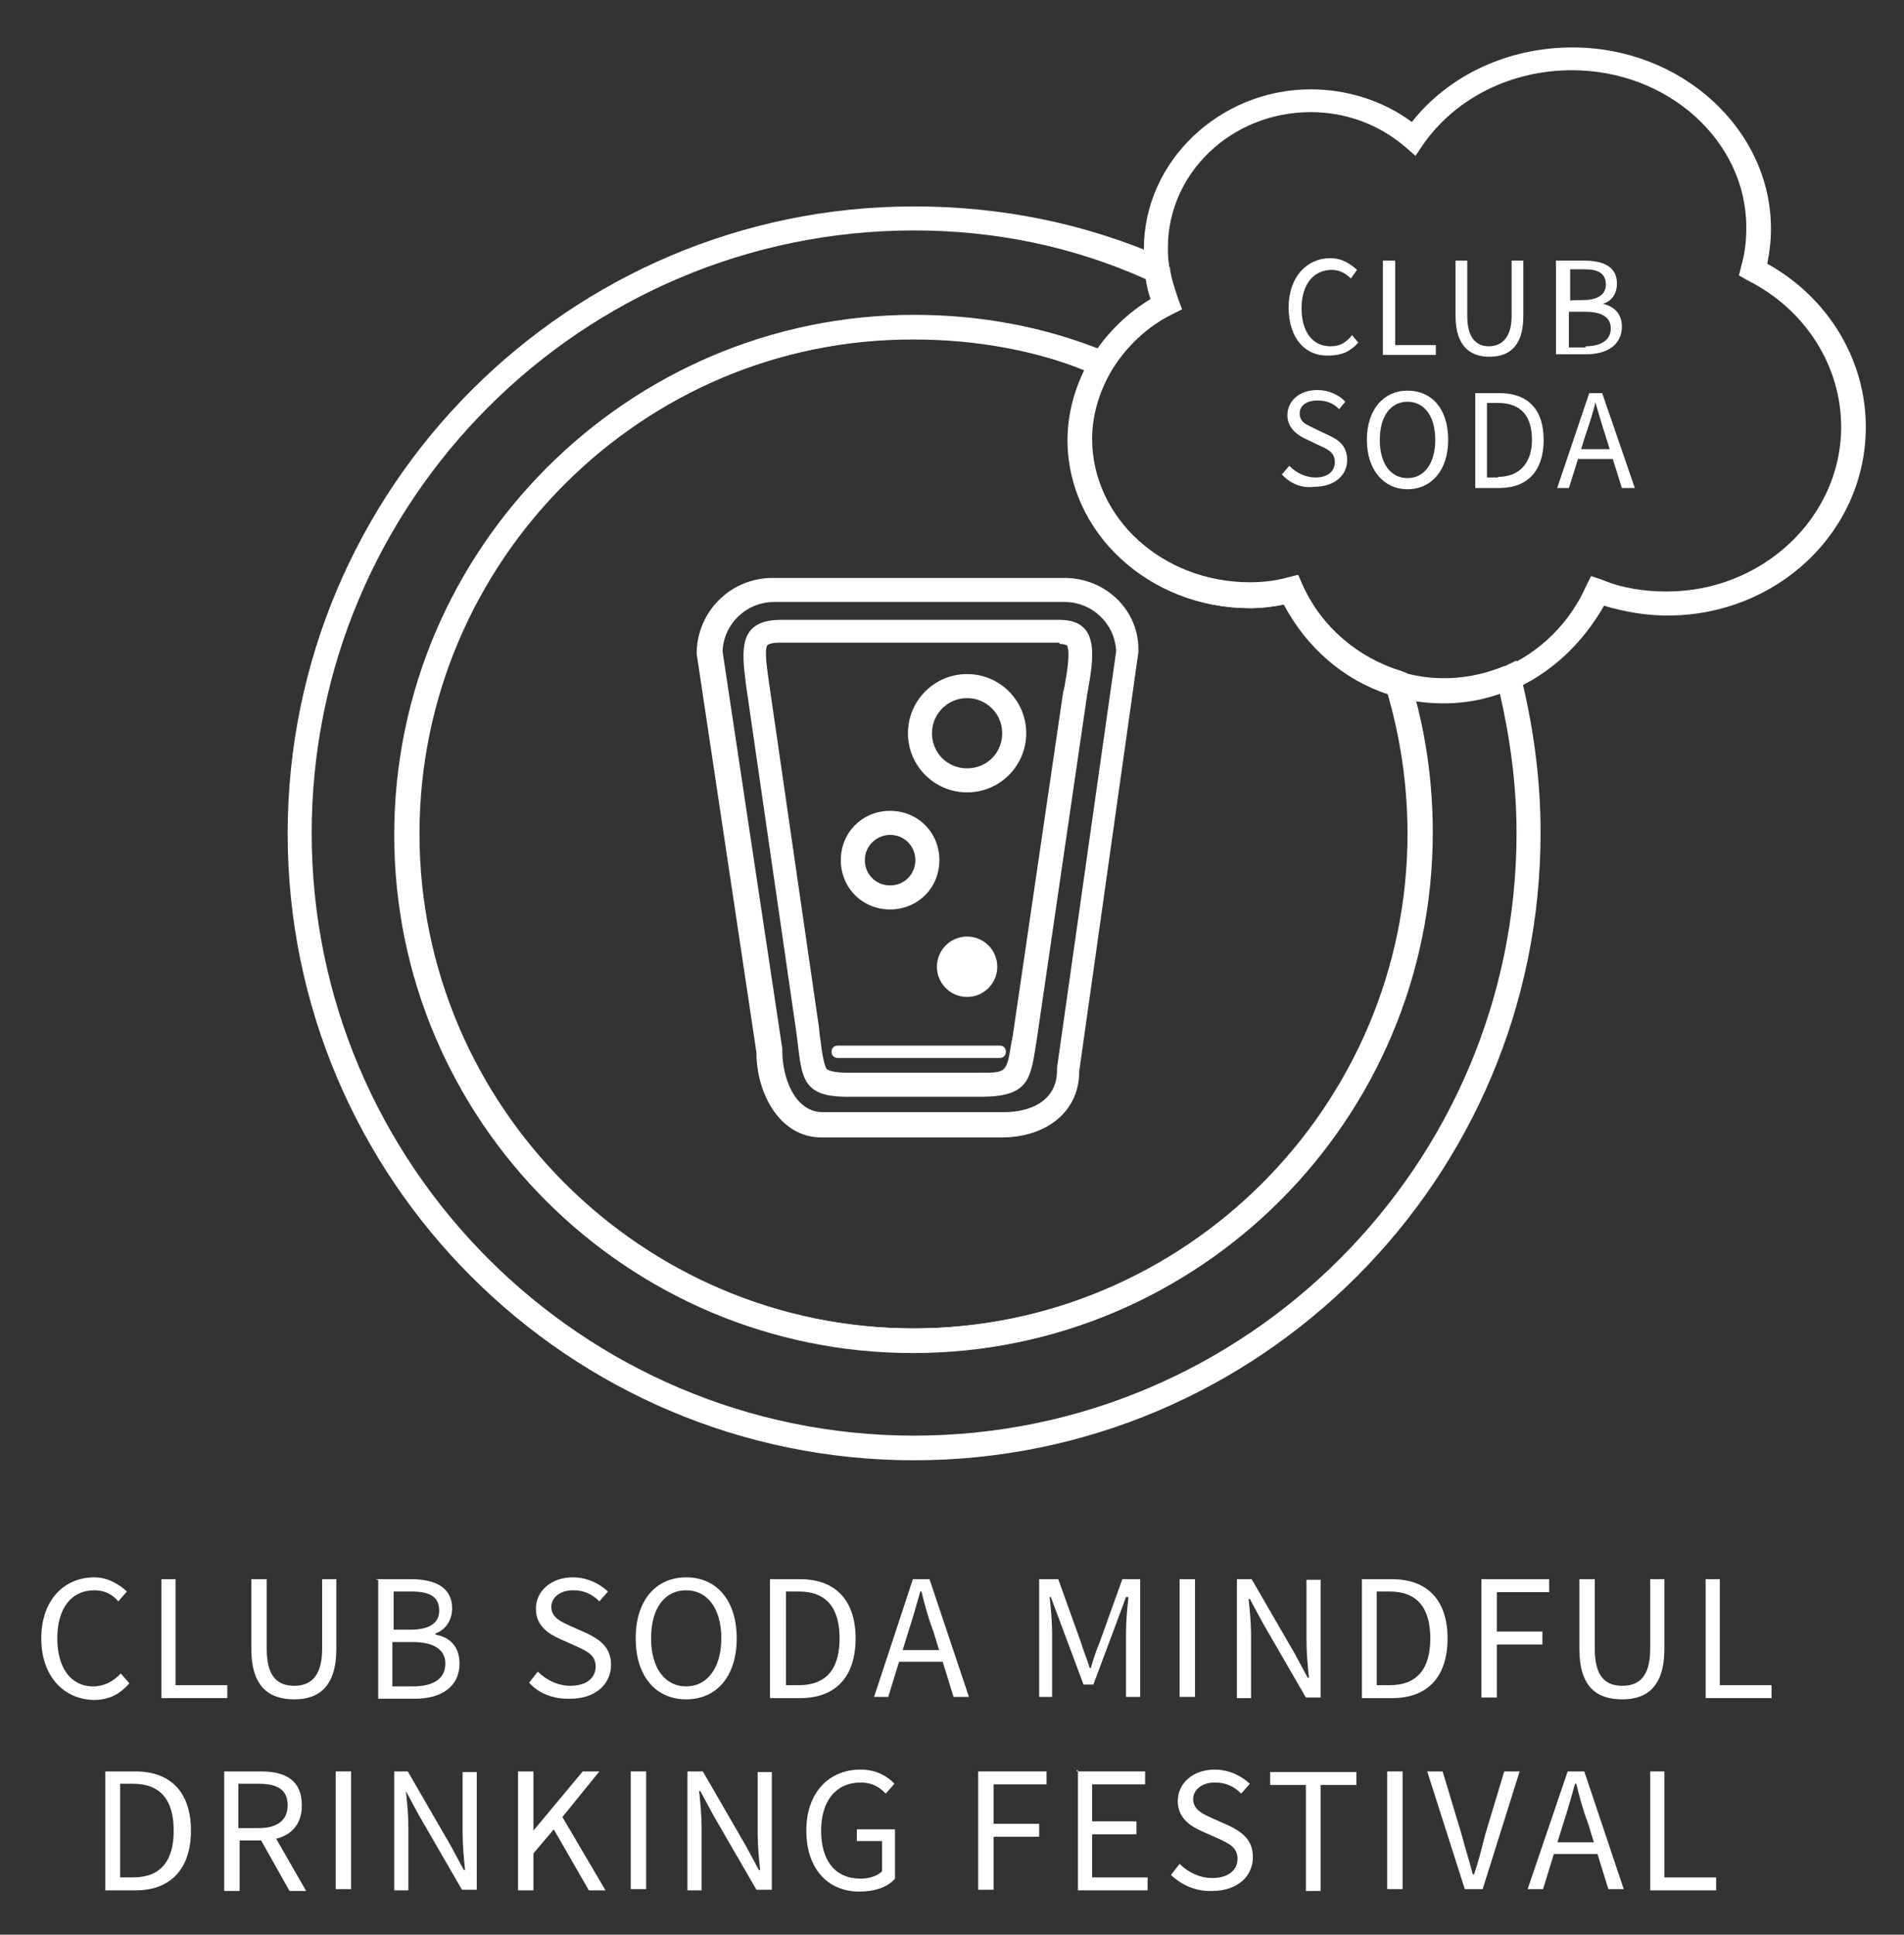 <?xml version="1.0" encoding="utf-8"?>
<!-- Generator: Adobe Illustrator 22.1.0, SVG Export Plug-In . SVG Version: 6.00 Build 0)  -->
<svg version="1.1" id="Layer_1" xmlns="http://www.w3.org/2000/svg" xmlns:xlink="http://www.w3.org/1999/xlink" x="0px" y="0px"
	 viewBox="0 0 309.1 314" style="enable-background:new 0 0 309.1 314;" xml:space="preserve">
<rect x="0" y="0" width="309.1" height="314" fill="#333333" stroke="none"/>
<style type="text/css">
	.st0{fill:#FFFFFF;}
</style>
<g>
	<path class="st0" d="M157,113.3c3.1,0,5.7,2.5,5.7,5.7s-2.5,5.7-5.7,5.7s-5.7-2.5-5.7-5.7S153.9,113.3,157,113.3 M157,109.4
		c-5.3,0-9.6,4.3-9.6,9.6s4.3,9.6,9.6,9.6c5.3,0,9.6-4.3,9.6-9.6S162.3,109.4,157,109.4L157,109.4z"/>
</g>
<g>
	<path class="st0" d="M144.5,135.5c2.3,0,4.1,1.8,4.1,4.1c0,2.3-1.8,4.1-4.1,4.1c-2.3,0-4.1-1.8-4.1-4.1
		C140.4,137.2,142.4,135.5,144.5,135.5 M144.5,131.6c-4.5,0-8,3.5-8,8s3.5,8,8,8s8-3.5,8-8S149,131.6,144.5,131.6L144.5,131.6z"/>
</g>
<g>
	<circle class="st0" cx="157" cy="156.9" r="4.9"/>
</g>
<g>
	<path class="st0" d="M162.3,171.7H136c-0.6,0-1-0.4-1-1s0.4-1,1-1h26.3c0.6,0,1,0.4,1,1S162.9,171.7,162.3,171.7z"/>
</g>
<g>
	<g>
		<path class="st0" d="M148.4,237c-56.1,0-101.7-45.6-101.7-101.7S92.3,33.5,148.4,33.5c14,0,27.5,2.7,40.2,8.2l1,0.4l0.2,1.2
			c0.2,1.8,0.8,3.5,1.4,5.3l0.6,1.6l-1.6,0.8c-4.1,2.1-7.4,5.3-9.7,9l-0.8,1.4l-1.6-0.6c-9.6-3.9-19.5-5.7-29.8-5.7
			C104,55,67.9,91,67.9,135.3s36.1,80.3,80.3,80.3s80.3-36.1,80.3-80.3c0-8-1.2-16-3.5-23.6l-1-3.5l3.5,1c5.5,1.6,11.3,1.2,16.6-1
			l2.1-1l0.6,2.1c2.1,8.4,3.3,17,3.3,25.7C250.2,191.4,204.4,237,148.4,237z M148.4,37.4c-54,0-97.8,43.9-97.8,97.8
			s43.9,97.8,97.8,97.8s97.8-43.9,97.8-97.8c0-7.6-1-15.2-2.7-22.6c-4.5,1.6-9.2,1.9-13.8,1.2c1.9,7,2.7,14.2,2.7,21.6
			c0,46.4-37.8,84.2-84.2,84.2S64,181.9,64,135.5s37.8-84.2,84.2-84.2c10.3,0,20.3,1.8,29.8,5.5c2.3-3.3,5.3-6,8.8-8.2
			c-0.4-1.2-0.6-2.1-0.8-3.3C174.2,40,161.5,37.4,148.4,37.4z"/>
	</g>
	<g>
		<path class="st0" d="M148.4,219.5c-46.4,0-84.2-37.8-84.2-84.2s37.8-84.2,84.2-84.2c10.7,0,21.2,1.9,31.2,6l2.1,0.8l-1.2,1.9
			c-2.1,3.5-3.3,7.4-3.3,11.3c0,12.9,11.5,23.4,25.7,23.4c1.9,0,4.1-0.2,6.2-0.8l1.6-0.4l0.6,1.4c3.1,7,9.2,12.1,16.2,14.2l1,0.4
			l0.4,1c2.5,8,3.7,16.4,3.7,24.8C232.6,181.7,194.8,219.5,148.4,219.5z M148.4,55c-44.2,0-80.3,36.1-80.3,80.3s36.1,80.3,80.3,80.3
			s80.3-36.1,80.3-80.3c0-7.6-1.2-15.2-3.3-22.6c-7.2-2.3-13.3-7.6-17-14.6c-1.9,0.4-3.7,0.6-5.5,0.6c-16.4,0-29.6-12.3-29.6-27.3
			c0-3.9,1-7.8,2.7-11.3C167.1,56.5,158,55,148.4,55z"/>
	</g>
	<g>
		<path class="st0" d="M245.7,111.9l-1.6-3.5c5.8-2.5,10.7-7.2,13.4-13.3l0.8-1.6l1.8,0.6c3.3,1.4,7,1.9,10.5,1.9
			c15.6,0,28.3-12.1,28.3-26.7c0-9.9-5.8-19.1-15.2-23.8l-1.4-0.8l0.4-1.6c0.6-2.1,0.8-4.1,0.8-6.2c0-14-12.7-25.5-28.3-25.5
			c-9.9,0-18.9,4.5-24.2,12.1l-1.2,1.8l-1.6-1.4c-4.3-3.7-9.7-5.7-15.4-5.7c-12.9,0-23.2,9.9-23.2,22c0,0.8,0,1.8,0.2,2.9l-3.9,0.6
			c-0.2-1.4-0.2-2.3-0.2-3.3c0-14.2,12.3-25.9,27.1-25.9c5.8,0,11.7,1.8,16.4,5.3c6-7.6,15.6-12.1,26.1-12.1
			c17.7,0,32.2,13.3,32.2,29.4c0,1.9-0.2,3.7-0.6,5.7c9.9,5.5,16,15.6,16,26.5c0,17-14.4,30.6-32.2,30.6c-3.5,0-7-0.6-10.3-1.6
			C257,104.3,251.9,109.2,245.7,111.9z"/>
	</g>
	<g>
		<path class="st0" d="M234.4,114c-2.7,0-5.5-0.4-8-1.2l1.2-3.7c5.5,1.6,11.3,1.2,16.6-1l1.6,3.5C242.2,113.3,238.3,114,234.4,114z"
			/>
	</g>
	<g>
		<path class="st0" d="M180.6,59.9l-3.3-1.9c2.3-3.9,5.7-7.2,9.7-9.6c-0.4-1.4-0.8-2.9-1-4.5l3.9-0.6c0.2,1.8,0.8,3.5,1.4,5.3
			l0.6,1.6l-1.6,0.8C186.2,53,182.9,56.2,180.6,59.9z"/>
	</g>
	<g>
		<path class="st0" d="M226.4,112.9c-7.6-2.3-14-7.6-17.9-14.8c-1.9,0.4-3.7,0.6-5.5,0.6c-16.4,0-29.6-12.3-29.6-27.3
			c0-4.7,1.4-9.4,3.9-13.4l3.3,1.9c-2.1,3.5-3.3,7.4-3.3,11.3c0,12.9,11.5,23.4,25.7,23.4c1.9,0,4.1-0.2,6.2-0.8l1.6-0.4l0.6,1.4
			c3.1,7,9.2,12.1,16.2,14.2L226.4,112.9z"/>
	</g>
</g>
<g>
	<path class="st0" d="M172.8,97.7c4.5,0,8.2,3.5,8.4,8l-9.6,67.6v0.2v0.2c0,5.1-4.5,6.8-8.6,6.8h-29.4c-4.7,0-6.6-5.8-6.6-9.9v-0.2
		v-0.2l-9.7-64.5c0.2-4.5,3.9-8,8.4-8H172.8 M172.8,93.8h-47.4c-6.8,0-12.3,5.5-12.3,12.3l9.7,64.7c0,6.8,3.9,13.8,10.5,13.8h29.4
		c6.8,0,12.5-3.9,12.5-10.7l9.6-68C185.1,99.2,179.6,93.8,172.8,93.8L172.8,93.8z"/>
</g>
<g>
	<path class="st0" d="M172,104.5c0.8,0,1,0.2,1.2,0.2l0,0c0.6,1,0,4.7-0.4,6.8l-0.2,0.8l-8.2,55.9l-0.2,1c-0.8,4.9-0.8,4.9-5.1,4.9
		l0,0h-21.6c-2.1,0-3.1-0.4-3.3-0.6c-0.4-0.6-0.8-2.7-1-4.7c-0.2-1-0.2-2.1-0.4-3.1l-8-55.2c-0.2-1.6-0.8-5.1-0.2-5.8
		c0,0,0.4-0.4,1.9-0.4H172 M172,100.6h-45.2c-7,0-6.4,4.9-5.7,10.5l8,55.2c1.2,7.8,0.2,11.7,8.4,11.7l0,0h21.8l0,0c8,0,8-3.1,9-9.2
		l8.2-56.1C177.5,107,178.8,100.6,172,100.6L172,100.6z"/>
</g>
<g>
	<path class="st0" d="M6.7,265.9c0-6.2,3.7-9.9,8.6-9.9c2.3,0,4.1,1.2,5.3,2.3l-1.4,1.6c-1-1.2-2.3-1.8-3.9-1.8c-3.7,0-6,2.9-6,7.8
		c0,4.9,2.3,7.8,5.8,7.8c1.8,0,3.3-0.8,4.5-2.1l1.4,1.6c-1.6,1.8-3.3,2.7-5.8,2.7C10.4,275.8,6.7,272.1,6.7,265.9z"/>
	<path class="st0" d="M26,256.3h2.5v17.2h8.4v2.1H26.2v-19.3H26z"/>
	<path class="st0" d="M40.8,267.6v-11.3h2.5v11.3c0,4.7,1.9,6,4.5,6c2.5,0,4.5-1.4,4.5-6v-11.3h2.3v11.3c0,6.2-2.9,8.2-6.8,8.2
		C43.8,275.8,40.8,273.9,40.8,267.6z"/>
	<path class="st0" d="M61.1,256.3h5.7c3.9,0,6.6,1.4,6.6,4.7c0,1.9-1,3.5-2.7,4.1v0.2c2.3,0.4,3.9,1.9,3.9,4.7
		c0,3.7-2.9,5.7-7.2,5.7h-6v-19.3H61.1z M66.6,264.5c3.3,0,4.7-1.2,4.7-3.1c0-2.3-1.6-3.1-4.5-3.1h-2.9v6.2L66.6,264.5L66.6,264.5z
		 M67,273.7c3.3,0,5.3-1.2,5.3-3.7c0-2.3-1.9-3.5-5.3-3.5h-3.3v7.2H67z"/>
	<path class="st0" d="M85.9,273.1l1.4-1.8c1.4,1.4,3.3,2.3,5.3,2.3c2.5,0,4.1-1.2,4.1-3.1s-1.4-2.5-3.1-3.3l-2.7-1.2
		c-1.8-0.8-3.9-2.1-3.9-4.9c0-2.9,2.5-5.1,6-5.1c2.3,0,4.3,1,5.7,2.3l-1.4,1.6c-1.2-1.2-2.5-1.8-4.3-1.8c-2.1,0-3.5,1.2-3.5,2.7
		c0,1.8,1.8,2.5,3.1,3.1l2.7,1.2c2.1,1,3.9,2.3,3.9,5.1c0,3.1-2.5,5.5-6.6,5.5C89.8,275.8,87.4,274.8,85.9,273.1z"/>
	<path class="st0" d="M103.2,265.9c0-6.2,3.3-9.9,8.2-9.9s8.2,3.7,8.2,9.9c0,6.2-3.3,9.9-8.2,9.9
		C106.5,275.8,103.2,272.1,103.2,265.9z M117.1,265.9c0-4.9-2.3-7.8-5.7-7.8c-3.5,0-5.7,2.9-5.7,7.8c0,4.9,2.3,7.8,5.7,7.8
		S117.1,270.7,117.1,265.9z"/>
	<path class="st0" d="M125,256.3h4.9c5.8,0,9,3.5,9,9.6s-3.1,9.7-9,9.7H125V256.3z M129.7,273.5c4.5,0,6.6-2.7,6.6-7.6
		c0-4.9-2.1-7.6-6.6-7.6h-2.1v15.2L129.7,273.5L129.7,273.5z"/>
	<path class="st0" d="M148.2,256.3h2.7l6.4,19.1h-2.5l-3.3-10.7c-0.8-2.1-1.4-4.3-1.9-6.4h-0.2c-0.6,2.1-1.2,4.3-1.9,6.4l-3.3,10.7
		h-2.3L148.2,256.3z M145.1,267.8h8.8v1.9h-8.8V267.8z"/>
	<path class="st0" d="M168.9,256.3h2.9l3.7,10.3c0.4,1.4,1,2.7,1.4,4.1h0.2c0.4-1.4,0.8-2.7,1.4-4.1l3.7-10.3h2.9v19.1h-2.3v-10.5
		c0-1.8,0.2-3.9,0.4-5.7h-0.4l-1.6,4.3l-3.7,9.9h-1.6l-3.7-9.9l-1.6-4.3h-0.2c0.2,1.8,0.4,4.1,0.4,5.7v10.5h-2.1v-19.1H168.9z"/>
	<path class="st0" d="M191.5,256.3h2.5v19.1h-2.5V256.3z"/>
	<path class="st0" d="M200.7,256.3h2.5l7,12.1l2.1,3.9h0.2c-0.2-1.9-0.4-4.1-0.4-6v-9.9h2.3v19.1H212l-7-12.1l-2.1-3.9h-0.2
		c0.2,1.9,0.4,3.9,0.4,6v10.1h-2.3V256.3z"/>
	<path class="st0" d="M221.1,256.3h4.9c5.8,0,9,3.5,9,9.6s-3.1,9.7-9,9.7h-4.9V256.3z M225.6,273.5c4.5,0,6.6-2.7,6.6-7.6
		c0-4.9-2.1-7.6-6.6-7.6h-2.1v15.2L225.6,273.5L225.6,273.5z"/>
	<path class="st0" d="M240.4,256.3h11.1v2.1H243v6.4h7.4v2.1H243v8.6h-2.5V256.3z"/>
	<path class="st0" d="M256.4,267.6v-11.3h2.5v11.3c0,4.7,1.9,6,4.5,6s4.5-1.4,4.5-6v-11.3h2.3v11.3c0,6.2-2.9,8.2-6.8,8.2
		C259.3,275.8,256.4,273.9,256.4,267.6z"/>
	<path class="st0" d="M276.7,256.3h2.5v17.2h8.4v2.1h-10.7v-19.3H276.7z"/>
	<path class="st0" d="M17.1,287.5h4.9c5.8,0,9,3.5,9,9.6c0,6-3.1,9.7-9,9.7h-4.9V287.5z M21.6,304.7c4.5,0,6.6-2.7,6.6-7.6
		s-2.1-7.6-6.6-7.6h-2.1v15.2L21.6,304.7L21.6,304.7z"/>
	<path class="st0" d="M36.4,287.5h6c3.9,0,6.6,1.4,6.6,5.5c0,3.9-2.7,5.7-6.6,5.7h-3.5v8.2h-2.5C36.4,306.8,36.4,287.5,36.4,287.5z
		 M42,296.7c2.9,0,4.7-1.2,4.7-3.7s-1.6-3.5-4.7-3.5h-3.3v7.2H42z M42,298l1.9-1.2l5.8,10.1h-2.7L42,298z"/>
	<path class="st0" d="M54.5,287.5H57v19.1h-2.5V287.5z"/>
	<path class="st0" d="M63.7,287.5h2.5l7,12.1l2.1,3.9h0.2c-0.2-1.9-0.4-4.1-0.4-6v-9.9h2.3v19.1H75l-7-12.1l-2.1-3.9l0,0
		c0.2,1.9,0.4,3.9,0.4,6v10.1h-2.3v-19.3H63.7z"/>
	<path class="st0" d="M84.1,287.5h2.5v9.6l0,0l8-9.6h2.7l-6,7.4l7,11.9h-2.7l-5.7-9.9l-3.3,3.9v6h-2.5L84.1,287.5L84.1,287.5z"/>
	<path class="st0" d="M102.4,287.5h2.5v19.1h-2.5V287.5z"/>
	<path class="st0" d="M111.6,287.5h2.5l7,12.1l2.1,3.9h0.2c-0.2-1.9-0.4-4.1-0.4-6v-9.9h2.3v19.1h-2.5l-7-12.1l-2.1-3.9h-0.2
		c0.2,1.9,0.4,3.9,0.4,6v10.1h-2.3V287.5z"/>
	<path class="st0" d="M130.9,297.1c0-6.2,3.7-9.9,8.8-9.9c2.7,0,4.5,1.2,5.5,2.3l-1.4,1.6c-1-1-2.1-1.8-4.1-1.8
		c-3.9,0-6.4,2.9-6.4,7.8s2.3,7.8,6.4,7.8c1.4,0,2.7-0.4,3.5-1.2v-4.9h-4.1v-1.9h6.2v8c-1.2,1.4-3.3,2.1-5.8,2.1
		C134.4,307,130.9,303.3,130.9,297.1z"/>
	<path class="st0" d="M158.8,287.5h11.1v2.1h-8.6v6.4h7.4v2.1h-7.4v8.6h-2.5V287.5z"/>
	<path class="st0" d="M174.8,287.5h11.1v2.1h-8.6v6h7.2v2.1h-7.2v7h9v2.1h-11.3v-19.5H174.8z"/>
	<path class="st0" d="M190.1,304.3l1.4-1.8c1.4,1.4,3.3,2.3,5.3,2.3c2.5,0,4.1-1.2,4.1-3.1c0-1.9-1.4-2.5-3.1-3.3l-2.7-1.2
		c-1.8-0.8-3.9-2.1-3.9-4.9c0-2.9,2.5-5.1,6-5.1c2.3,0,4.3,1,5.7,2.3l-1.4,1.6c-1.2-1.2-2.5-1.8-4.3-1.8c-2.1,0-3.5,1.2-3.5,2.7
		c0,1.8,1.8,2.5,3.1,3.1l2.7,1.2c2.1,1,3.9,2.3,3.9,5.1c0,3.1-2.5,5.5-6.6,5.5C194.2,307,191.9,306,190.1,304.3z"/>
	<path class="st0" d="M212,289.7h-5.8v-2.1h14v2.1h-5.8v17.2H212V289.7z"/>
	<path class="st0" d="M225.2,287.5h2.5v19.1h-2.5V287.5z"/>
	<path class="st0" d="M231.7,287.5h2.5l3.1,10.3c0.6,2.3,1.2,4.1,1.8,6.4h0.2c0.8-2.3,1.2-4.1,1.8-6.4l3.1-10.3h2.5l-6,19.1h-2.9
		L231.7,287.5z"/>
	<path class="st0" d="M254.5,287.5h2.7l6.4,19.1h-2.5l-3.3-10.7c-0.8-2.1-1.4-4.3-1.9-6.4h-0.2c-0.6,2.1-1.2,4.3-1.9,6.4l-3.3,10.7
		h-2.5L254.5,287.5z M251.3,299h8.8v1.9h-8.8V299z"/>
	<path class="st0" d="M267.7,287.5h2.5v17.2h8.4v2.1h-10.7v-19.3H267.7z"/>
</g>
<g>
	<path class="st0" d="M209.2,49.9c0-4.9,2.9-8,6.8-8c1.9,0,3.3,1,4.3,1.9l-1,1.4c-0.8-0.8-1.8-1.4-3.1-1.4c-2.9,0-4.9,2.3-4.9,6.2
		s1.8,6.2,4.7,6.2c1.6,0,2.5-0.6,3.5-1.8l1,1.2c-1.2,1.4-2.7,2.1-4.7,2.1C212,57.9,209.2,55,209.2,49.9z"/>
	<path class="st0" d="M224.6,42.3h1.9V56h6.6v1.6h-8.6V42.3z"/>
	<path class="st0" d="M236.3,51.3v-9h1.9v9c0,3.7,1.6,4.9,3.5,4.9c1.9,0,3.7-1.2,3.7-4.9v-9h1.9v9c0,4.9-2.3,6.6-5.5,6.6
		C238.7,57.9,236.3,56.2,236.3,51.3z"/>
	<path class="st0" d="M252.7,42.3h4.5c3.1,0,5.3,1,5.3,3.7c0,1.6-0.8,2.9-2.3,3.3l0,0c1.8,0.4,3.1,1.6,3.1,3.7
		c0,2.9-2.3,4.5-5.8,4.5h-4.9V42.3H252.7z M257,48.7c2.5,0,3.7-1,3.7-2.5c0-1.8-1.2-2.5-3.5-2.5h-2.3v5.1
		C254.9,48.7,257,48.7,257,48.7z M257.4,56.2c2.5,0,4.1-1,4.1-2.9s-1.6-2.7-4.1-2.7h-2.7v5.8h2.7V56.2z"/>
	<path class="st0" d="M208.1,77l1.2-1.4c1.2,1.2,2.7,1.9,4.3,1.9c1.9,0,3.1-1,3.1-2.5c0-1.6-1.2-2.1-2.5-2.7l-2.1-1
		c-1.4-0.6-3.1-1.8-3.1-3.9c0-2.3,1.9-4.1,4.9-4.1c1.8,0,3.5,0.8,4.5,1.9l-1,1.2c-1-1-2.1-1.4-3.5-1.4c-1.8,0-2.9,0.8-2.9,2.1
		c0,1.6,1.4,1.9,2.5,2.5l2.1,1c1.8,0.8,3.1,1.8,3.1,4.1c0,2.3-1.9,4.3-5.3,4.3C211.2,79.3,209.4,78.4,208.1,77z"/>
	<path class="st0" d="M221.9,71.4c0-4.9,2.7-8,6.6-8s6.6,2.9,6.6,8c0,4.9-2.7,8-6.6,8S221.9,76.2,221.9,71.4z M233,71.4
		c0-3.9-1.8-6.2-4.5-6.2c-2.7,0-4.5,2.3-4.5,6.2s1.8,6.2,4.5,6.2C231.3,77.6,233,75.1,233,71.4z"/>
	<path class="st0" d="M239.5,63.8h3.9c4.7,0,7.2,2.7,7.2,7.6c0,4.9-2.5,7.8-7.2,7.8h-3.9V63.8z M243.2,77.4c3.5,0,5.5-2.3,5.5-6
		c0-3.9-1.8-6-5.5-6h-1.8v12.1H243.2z"/>
	<path class="st0" d="M258,63.8h2.1l5.3,15.4h-2.1l-2.7-8.6c-0.6-1.8-1-3.3-1.6-5.3l0,0c-0.4,1.8-1,3.5-1.6,5.3l-2.7,8.6h-1.9
		L258,63.8z M255.4,72.9h7v1.6h-7V72.9z"/>
</g>
</svg>
